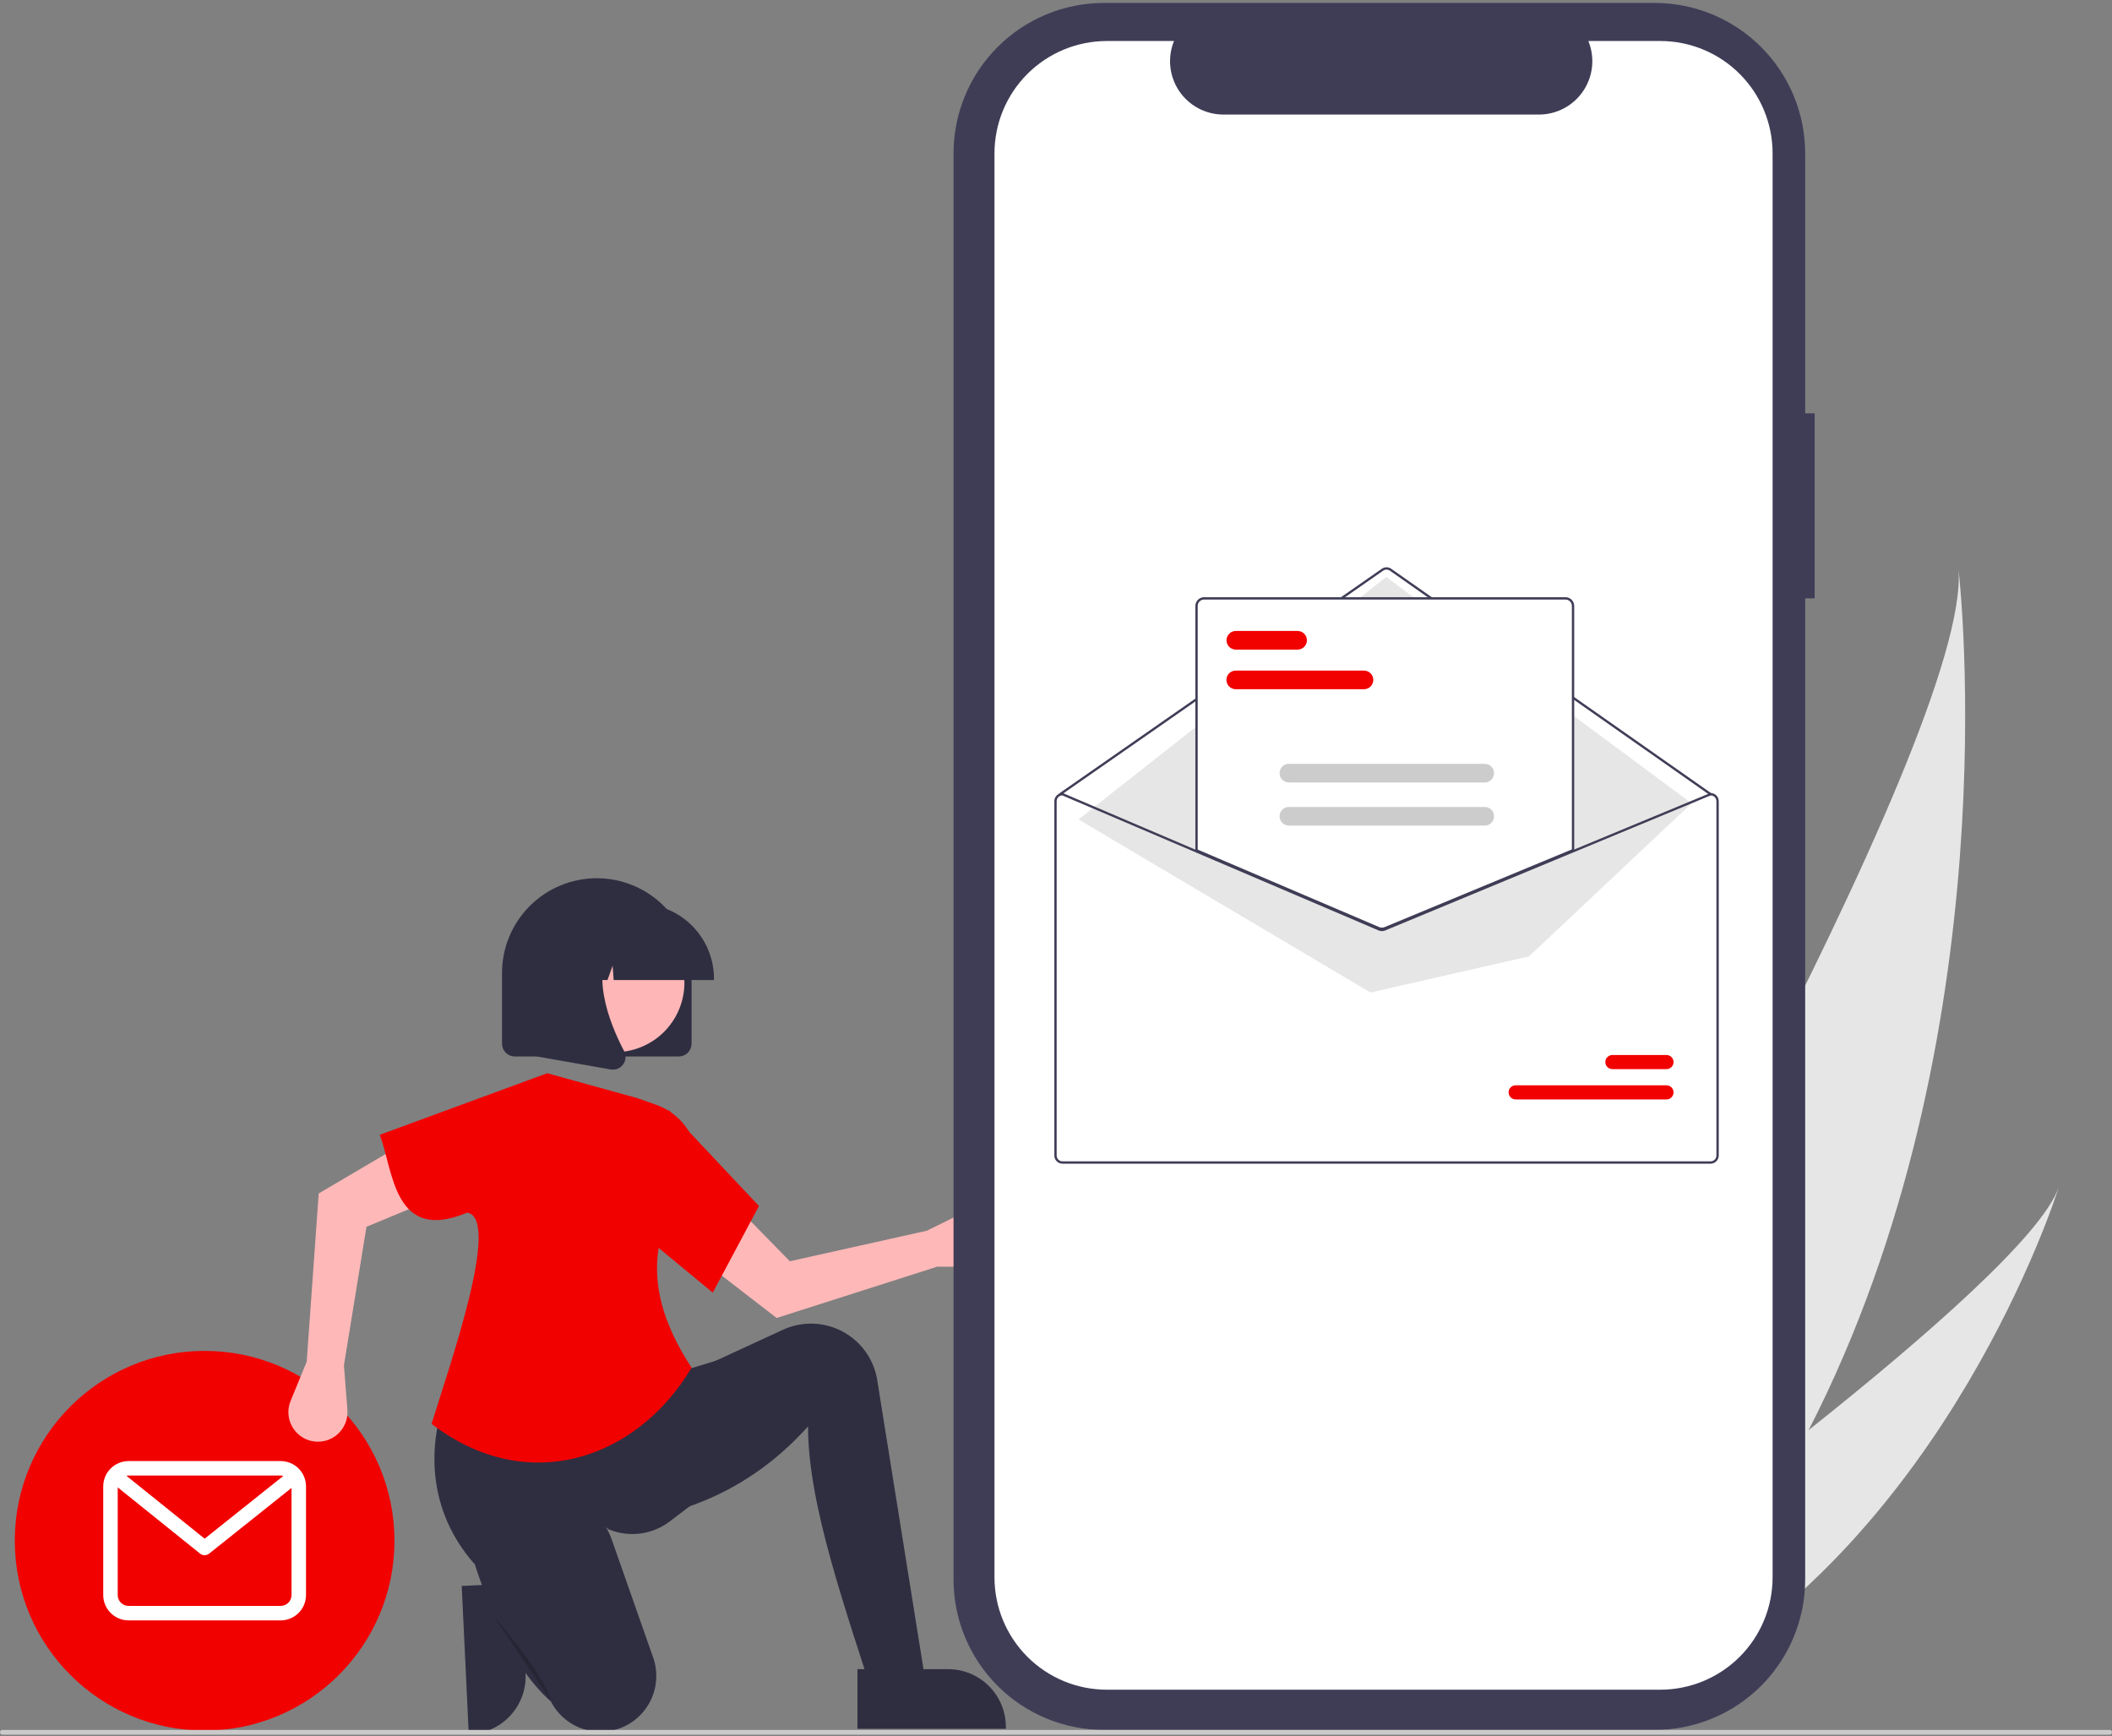 <svg width="618" height="508" viewBox="0 0 618 508" fill="none" xmlns="http://www.w3.org/2000/svg">
<rect x="0" y="0" width="618" height="508" fill="#808080" stroke="none"/>
<path d="M152.54 463.255L153.797 489.751L153.797 489.752C154.009 494.23 152.434 498.609 149.417 501.926C146.401 505.242 142.191 507.225 137.713 507.437L137.164 507.463L135.106 464.083L152.54 463.255Z" fill="#2F2E41"/>
<path d="M529.238 418.48C516.619 443.106 500.613 466.923 480.361 488.479C479.912 488.966 479.457 489.44 478.999 489.923L431.017 467.207C431.31 466.72 431.632 466.172 431.978 465.574C452.59 430.308 577.01 215.186 573.078 166.463C573.536 170.481 588.284 303.374 529.238 418.48Z" fill="#E6E6E6"/>
<path d="M489.618 492.861C488.946 493.243 488.258 493.617 487.565 493.978L451.569 476.937C452.073 476.58 452.659 476.158 453.333 475.683C464.36 467.766 497.152 444.01 529.238 418.48C563.72 391.044 597.393 361.565 602.394 347.494C601.378 350.721 569.817 448.803 489.618 492.861Z" fill="#E6E6E6"/>
<path d="M59.877 506.405C90.556 506.405 115.427 481.534 115.427 450.855C115.427 420.175 90.556 395.304 59.877 395.304C29.197 395.304 4.326 420.175 4.326 450.855C4.326 481.534 29.197 506.405 59.877 506.405Z" fill="#F20101"/>
<path d="M82.128 427.543H37.624C35.658 427.545 33.773 428.328 32.382 429.718C30.991 431.109 30.209 432.994 30.207 434.96V466.749C30.209 468.715 30.991 470.6 32.382 471.991C33.772 473.381 35.658 474.164 37.624 474.166H82.128C84.094 474.164 85.98 473.381 87.37 471.991C88.761 470.6 89.543 468.715 89.545 466.749V434.96C89.543 432.994 88.761 431.109 87.37 429.718C85.98 428.328 84.094 427.545 82.128 427.543ZM82.128 431.782C82.393 431.783 82.658 431.817 82.915 431.884L59.881 450.259L36.982 431.847C37.193 431.803 37.408 431.782 37.624 431.782H82.128ZM82.128 469.927H37.624C36.782 469.926 35.974 469.591 35.378 468.995C34.782 468.399 34.446 467.591 34.446 466.749V435.246L58.548 454.625C58.923 454.927 59.39 455.092 59.872 455.093C60.353 455.094 60.821 454.931 61.198 454.63L85.307 435.398V466.749C85.306 467.591 84.97 468.399 84.374 468.995C83.778 469.591 82.971 469.926 82.128 469.927Z" fill="white"/>
<path d="M274.259 370.654L286.688 370.756C287.946 370.766 289.191 370.502 290.336 369.982C291.481 369.462 292.499 368.698 293.318 367.744C294.138 366.79 294.74 365.669 295.081 364.458C295.423 363.248 295.497 361.978 295.297 360.736C295.082 359.399 294.557 358.132 293.763 357.036C292.969 355.939 291.928 355.045 290.726 354.424C289.523 353.803 288.191 353.473 286.837 353.461C285.484 353.449 284.146 353.754 282.932 354.353L271.211 360.137L231.12 369.078L213.944 351.518L204.078 367.767L227.255 385.673L274.259 370.654Z" fill="#FFB8B8"/>
<path d="M271.929 499.072L257.285 501.888C247.282 470.357 236.444 440.497 236.445 417.402C222.289 433.157 204.735 442.17 184.064 445.001L186.317 410.08L203.214 401.068L229.075 389.133C231.339 388.088 233.782 387.483 236.272 387.352C241.114 387.098 245.878 388.643 249.649 391.69C253.419 394.738 255.929 399.073 256.695 403.86L271.929 499.072Z" fill="#2F2E41"/>
<path d="M201.806 440.777L195.97 445.213C193.46 447.12 190.495 448.338 187.369 448.745C184.243 449.153 181.065 448.736 178.15 447.536C161.433 435.005 149.556 438.702 138.792 457.615C125.88 443.044 122.695 421.997 134.218 400.224L198.145 401.632L211.1 397.689L201.806 440.777Z" fill="#2F2E41"/>
<path d="M180.516 506.034C176.853 507.161 172.91 506.963 169.378 505.475C165.846 503.987 162.951 501.304 161.198 497.895C155.453 492.835 150.606 485.59 146.402 476.78C143.385 470.317 140.795 463.664 138.647 456.863C135.738 447.878 140.603 438.061 149.657 435.373C149.926 435.293 150.198 435.218 150.474 435.147C162.561 432.044 174.973 439.015 179.104 450.79L191.118 485.029C191.828 487.051 192.132 489.194 192.014 491.334C191.895 493.475 191.356 495.571 190.428 497.503C189.5 499.435 188.2 501.165 186.603 502.595C185.006 504.024 183.143 505.126 181.12 505.835C180.92 505.905 180.719 505.972 180.516 506.034Z" fill="#2F2E41"/>
<path opacity="0.2" d="M144.356 472.881C144.356 472.881 158.437 488.652 161.253 497.664L144.356 472.881Z" fill="black"/>
<path d="M89.745 398.453L85.032 409.955C84.555 411.119 84.338 412.373 84.395 413.629C84.453 414.886 84.784 416.115 85.365 417.23C85.946 418.345 86.763 419.321 87.76 420.088C88.757 420.855 89.909 421.395 91.136 421.671C92.457 421.968 93.829 421.951 95.142 421.621C96.454 421.291 97.671 420.658 98.695 419.771C99.718 418.885 100.519 417.771 101.033 416.519C101.548 415.267 101.761 413.912 101.655 412.562L100.64 399.531L107.234 358.987L129.918 349.565L118.497 334.368L93.262 349.234L89.745 398.453Z" fill="#FFB8B8"/>
<path d="M202.369 400.224C186.186 427.407 153.925 437.933 126.293 416.647C131.153 400.676 146.847 356.537 136.708 354.847C115.183 363.874 115.151 342.679 111.125 332.072L160.127 314.048L186.599 321.37L192.025 323.296C195.557 324.549 198.62 326.854 200.803 329.9C202.985 332.946 204.183 336.587 204.234 340.334C193.114 356.399 184.882 373.536 202.369 400.224Z" fill="#F20101"/>
<path d="M208.565 378.258L189.134 362.205L195.611 324.75L222.083 352.912L208.565 378.258Z" fill="#F20101"/>
<path d="M530.997 120.95H528.219V44.883C528.219 33.208 523.581 22.01 515.325 13.754C507.069 5.498 495.871 0.86 484.196 0.86H323.038C311.363 0.86 300.165 5.498 291.909 13.754C283.653 22.01 279.015 33.208 279.015 44.883V462.189C279.015 473.865 283.653 485.062 291.909 493.319C300.165 501.575 311.363 506.213 323.038 506.213H484.195C495.871 506.213 507.068 501.575 515.324 493.319C523.58 485.062 528.219 473.865 528.219 462.189V175.095H530.996L530.997 120.95Z" fill="#3F3D56"/>
<path d="M485.814 12H464.777C465.745 14.372 466.115 16.945 465.854 19.494C465.593 22.043 464.709 24.488 463.28 26.614C461.851 28.74 459.921 30.482 457.66 31.687C455.399 32.892 452.877 33.522 450.315 33.522H357.991C355.429 33.522 352.907 32.891 350.646 31.687C348.386 30.482 346.456 28.74 345.027 26.614C343.599 24.488 342.715 22.043 342.453 19.495C342.192 16.947 342.561 14.374 343.529 12.002H323.878C315.158 12.002 306.795 15.466 300.63 21.632C294.464 27.797 291 36.16 291 44.88V461.571C291 470.29 294.464 478.653 300.63 484.819C306.795 490.984 315.158 494.448 323.878 494.448H485.808C494.527 494.448 502.89 490.984 509.056 484.819C515.221 478.653 518.685 470.29 518.685 461.571V461.571V44.878C518.685 36.158 515.221 27.795 509.056 21.63C502.89 15.464 494.527 12 485.808 12H485.814L485.814 12Z" fill="white"/>
<path d="M500.605 232.741L405.797 166.093L310.022 232.12L404.369 271.96L500.605 232.741Z" fill="white"/>
<path d="M310.388 232.059H310.456L349.612 248.778L403.185 271.655C403.395 271.743 403.619 271.789 403.846 271.79C404.073 271.791 404.298 271.747 404.509 271.661L459.781 248.731L499.899 232.086L499.96 232.059H500.028C500.661 232.059 501.268 232.311 501.716 232.759C502.163 233.206 502.415 233.813 502.416 234.446V338.135C502.415 338.768 502.163 339.374 501.716 339.822C501.268 340.27 500.661 340.521 500.028 340.522H310.388C309.755 340.521 309.148 340.27 308.7 339.822C308.252 339.374 308.001 338.768 308 338.135V234.446C308.001 233.813 308.252 233.206 308.7 232.759C309.148 232.311 309.755 232.059 310.388 232.059Z" fill="white"/>
<path d="M310.217 232.741C310.287 232.741 310.355 232.719 310.412 232.68L404.741 166.986C405.028 166.787 405.369 166.681 405.718 166.682C406.067 166.682 406.408 166.79 406.695 166.99L500.344 232.679C500.418 232.731 500.51 232.751 500.598 232.735C500.687 232.719 500.766 232.669 500.818 232.595C500.87 232.521 500.891 232.43 500.875 232.341C500.86 232.252 500.809 232.172 500.736 232.12L407.086 166.431C406.685 166.151 406.208 166.001 405.719 166C405.23 165.999 404.753 166.148 404.351 166.427L310.022 232.12C309.962 232.161 309.918 232.221 309.894 232.289C309.871 232.358 309.87 232.433 309.892 232.502C309.913 232.571 309.957 232.632 310.015 232.675C310.074 232.718 310.145 232.741 310.217 232.741L310.217 232.741Z" fill="#3F3D56"/>
<path d="M494.992 235.069L405.625 168.837L315.581 239.782L401.021 290.433L447.408 279.859L494.992 235.069Z" fill="#E6E6E6"/>
<path d="M443.492 321.717H487.642C488.188 321.717 488.713 321.501 489.1 321.114C489.486 320.728 489.704 320.204 489.705 319.658C489.706 319.111 489.49 318.586 489.104 318.199C488.718 317.812 488.194 317.593 487.648 317.592H443.492C442.945 317.592 442.421 317.809 442.034 318.195C441.647 318.581 441.43 319.105 441.429 319.652C441.428 320.198 441.644 320.723 442.03 321.11C442.416 321.498 442.939 321.716 443.486 321.717H443.492Z" fill="#F20101"/>
<path d="M471.802 312.849H487.642C488.189 312.849 488.713 312.633 489.1 312.246C489.487 311.86 489.705 311.336 489.705 310.79C489.706 310.243 489.49 309.718 489.104 309.331C488.718 308.944 488.195 308.725 487.648 308.724H471.802C471.255 308.724 470.731 308.941 470.344 309.327C469.957 309.713 469.74 310.237 469.739 310.783C469.738 311.33 469.954 311.855 470.34 312.242C470.726 312.629 471.249 312.848 471.796 312.849H471.802Z" fill="#F20101"/>
<path d="M404.369 271.96C404.704 271.96 405.037 271.895 405.347 271.768L460.463 248.899V177.315C460.462 176.682 460.21 176.075 459.762 175.628C459.315 175.18 458.708 174.928 458.075 174.928H352.34C351.707 174.928 351.1 175.18 350.653 175.628C350.205 176.075 349.953 176.682 349.953 177.315V248.949L350.056 248.993L403.36 271.757C403.68 271.891 404.022 271.96 404.369 271.96Z" fill="white"/>
<path d="M403.293 271.914L349.782 249.062V177.315C349.783 176.637 350.053 175.987 350.532 175.507C351.012 175.028 351.662 174.758 352.34 174.757H458.075C458.753 174.758 459.404 175.028 459.883 175.507C460.363 175.987 460.633 176.637 460.633 177.315V249.013L405.412 271.926C404.732 272.202 403.97 272.198 403.294 271.914H403.293ZM459.951 177.315C459.951 176.818 459.753 176.341 459.401 175.989C459.049 175.638 458.573 175.44 458.075 175.439H352.34C351.843 175.44 351.366 175.638 351.014 175.989C350.663 176.341 350.465 176.818 350.464 177.315V248.611L403.56 271.286C404.069 271.499 404.641 271.503 405.152 271.295L459.951 248.557L459.951 177.315Z" fill="#3F3D56"/>
<path d="M308.512 234.446V338.135C308.512 338.768 308.764 339.374 309.212 339.822C309.659 340.27 310.266 340.521 310.899 340.522H500.54C501.173 340.521 501.78 340.27 502.227 339.822C502.675 339.374 502.927 338.768 502.927 338.135V234.446C502.927 233.813 502.675 233.206 502.227 232.759C501.78 232.311 501.173 232.059 500.54 232.059H500.472L500.41 232.086L460.292 248.731L405.02 271.661C404.81 271.747 404.585 271.791 404.358 271.79C404.131 271.789 403.906 271.743 403.697 271.655L350.124 248.778L310.968 232.059H310.899C310.266 232.059 309.659 232.311 309.212 232.759C308.764 233.206 308.512 233.813 308.512 234.446ZM309.194 234.446C309.195 234.006 309.366 233.583 309.671 233.265C309.975 232.948 310.391 232.76 310.831 232.741L350.124 249.518L403.427 272.282C404.02 272.531 404.687 272.535 405.283 272.292L460.292 249.467L500.605 232.741C501.045 232.758 501.462 232.946 501.768 233.264C502.074 233.581 502.245 234.005 502.245 234.446V338.135C502.245 338.587 502.065 339.02 501.746 339.34C501.426 339.66 500.992 339.84 500.54 339.84H310.899C310.447 339.84 310.013 339.66 309.694 339.34C309.374 339.02 309.194 338.587 309.194 338.135V234.446Z" fill="#3F3D56"/>
<path d="M361.597 201.686H399.116C399.839 201.686 400.533 201.399 401.045 200.887C401.557 200.375 401.844 199.681 401.844 198.957C401.844 198.234 401.557 197.54 401.045 197.028C400.533 196.516 399.839 196.229 399.116 196.229H361.597C360.873 196.229 360.179 196.516 359.667 197.028C359.156 197.54 358.868 198.234 358.868 198.957C358.868 199.681 359.156 200.375 359.667 200.887C360.179 201.399 360.873 201.686 361.597 201.686Z" fill="#F20101"/>
<path d="M361.619 190.089H379.696C380.42 190.089 381.114 189.802 381.625 189.29C382.137 188.778 382.425 188.084 382.425 187.36C382.425 186.637 382.137 185.943 381.625 185.431C381.114 184.919 380.42 184.632 379.696 184.632H361.619C360.895 184.632 360.201 184.919 359.689 185.431C359.178 185.943 358.89 186.637 358.89 187.36C358.89 188.084 359.178 188.778 359.689 189.29C360.201 189.802 360.895 190.089 361.619 190.089Z" fill="#F20101"/>
<path d="M377.147 228.972H434.448C435.172 228.972 435.866 228.685 436.378 228.173C436.889 227.662 437.177 226.967 437.177 226.244C437.177 225.52 436.889 224.826 436.378 224.314C435.866 223.803 435.172 223.515 434.448 223.515H377.147C376.423 223.515 375.729 223.803 375.217 224.314C374.705 224.826 374.418 225.52 374.418 226.244C374.418 226.967 374.705 227.662 375.217 228.173C375.729 228.685 376.423 228.972 377.147 228.972Z" fill="#CCCCCC"/>
<path d="M377.147 241.592H434.448C435.172 241.592 435.866 241.305 436.378 240.793C436.889 240.281 437.177 239.587 437.177 238.864C437.177 238.14 436.889 237.446 436.378 236.934C435.866 236.422 435.172 236.135 434.448 236.135H377.147C376.423 236.135 375.729 236.422 375.217 236.934C374.705 237.446 374.418 238.14 374.418 238.864C374.418 239.587 374.705 240.281 375.217 240.793C375.729 241.305 376.423 241.592 377.147 241.592Z" fill="#CCCCCC"/>
<path d="M198.638 309.145H150.621C149.634 309.143 148.687 308.751 147.988 308.052C147.29 307.354 146.897 306.407 146.896 305.419V284.722C146.896 277.367 149.818 270.313 155.019 265.112C160.22 259.911 167.274 256.989 174.63 256.989C181.985 256.989 189.039 259.911 194.24 265.112C199.441 270.313 202.363 277.367 202.363 284.722V305.419C202.362 306.407 201.969 307.354 201.271 308.052C200.572 308.751 199.625 309.143 198.638 309.145Z" fill="#2F2E41"/>
<path d="M197.773 297.318C203.159 287.464 199.538 275.11 189.684 269.723C179.83 264.337 167.476 267.958 162.089 277.812C156.703 287.665 160.324 300.02 170.178 305.406C180.032 310.793 192.386 307.172 197.773 297.318Z" fill="#FFB6B6"/>
<path d="M208.924 286.792H179.563L179.262 282.577L177.757 286.792H173.236L172.639 278.437L169.656 286.792H160.908V286.378C160.914 280.562 163.228 274.985 167.34 270.873C171.453 266.76 177.03 264.446 182.846 264.44H186.986C192.802 264.446 198.378 266.76 202.491 270.873C206.604 274.985 208.918 280.562 208.924 286.378V286.792Z" fill="#2F2E41"/>
<path d="M179.323 313.008C179.102 313.008 178.882 312.988 178.664 312.95L157.165 309.157V273.625H180.831L180.245 274.308C172.093 283.815 178.235 299.232 182.621 307.575C182.945 308.186 183.089 308.876 183.037 309.566C182.986 310.255 182.74 310.916 182.33 311.472C181.986 311.948 181.534 312.335 181.011 312.602C180.489 312.869 179.91 313.008 179.323 313.008Z" fill="#2F2E41"/>
<path d="M250.903 488.438L277.428 488.437H277.429C281.912 488.437 286.212 490.218 289.382 493.388C292.552 496.558 294.333 500.857 294.333 505.34V505.89L250.904 505.891L250.903 488.438Z" fill="#2F2E41"/>
<path d="M617.306 507.611H0.694C0.51 507.611 0.334 507.538 0.203 507.408C0.073 507.277 0 507.101 0 506.917C0 506.732 0.073 506.556 0.203 506.426C0.334 506.295 0.51 506.222 0.694 506.222H617.306C617.49 506.222 617.666 506.295 617.797 506.426C617.927 506.556 618 506.732 618 506.917C618 507.101 617.927 507.277 617.797 507.408C617.666 507.538 617.49 507.611 617.306 507.611Z" fill="#CACACA"/>
</svg>

